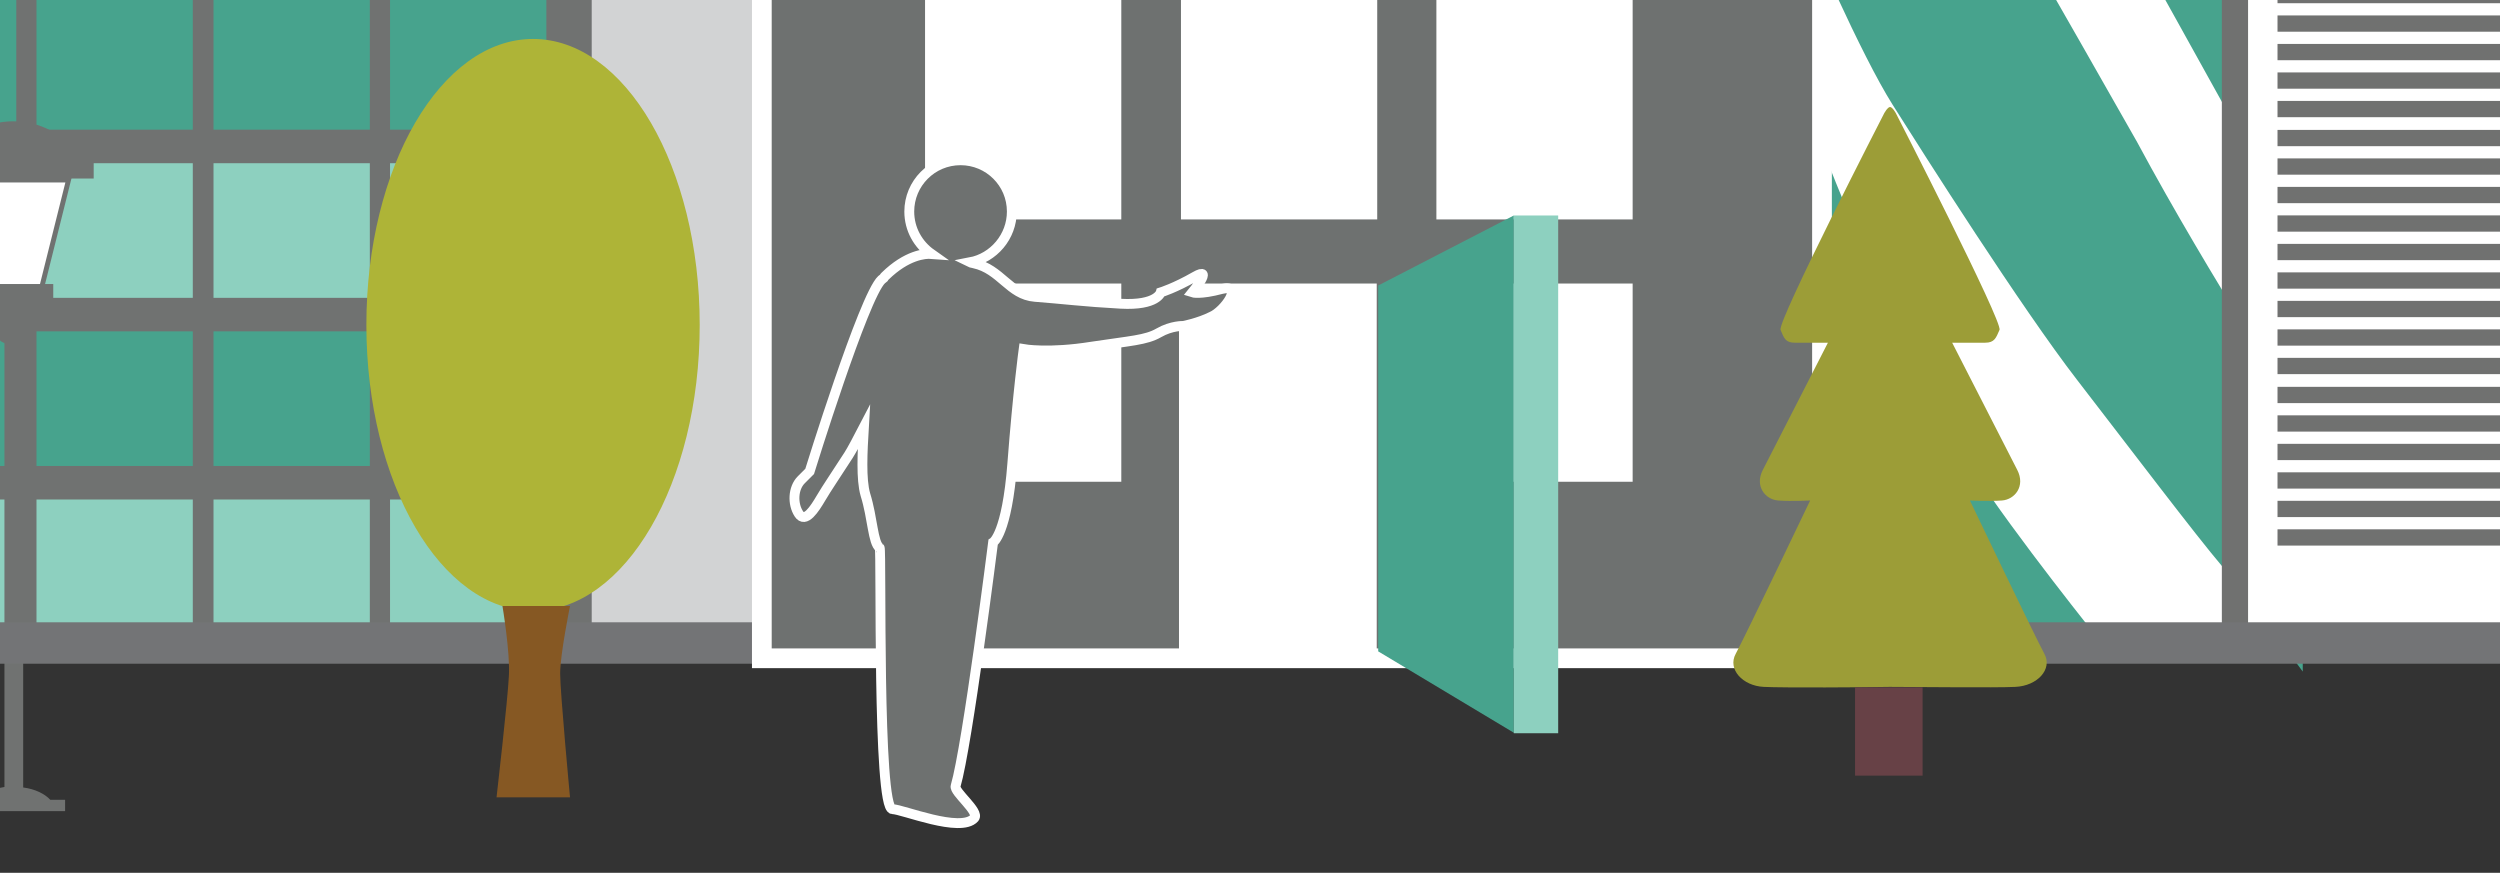 <?xml version="1.0" encoding="utf-8"?>
<!-- Generator: Adobe Illustrator 23.0.6, SVG Export Plug-In . SVG Version: 6.00 Build 0)  -->
<svg version="1.1" id="Layer_1" xmlns="http://www.w3.org/2000/svg" xmlns:xlink="http://www.w3.org/1999/xlink" x="0px" y="0px"
	 viewBox="0 0 507 177" style="enable-background:new 0 0 507 177;" xml:space="preserve">
<rect x="0" y="0" width="507" height="177" fill="#333333" stroke="none"/>
<style type="text/css">
	.st0{opacity:0.6;clip-path:url(#SVGID_2_);}
	.st1{clip-path:url(#SVGID_2_);}
	.st2{fill:#FFFFFF;}
	.st3{fill:#2AE2A4;}
	.st4{fill:#707271;}
	.st5{fill:#47A38D;}
	.st6{fill:#8DD0BF;}
	.st7{fill:#D2D3D4;}
	.st8{fill:#369A82;}
	.st9{fill:#FFFFFF;stroke:#707271;stroke-miterlimit:10;}
	.st10{fill:#707170;}
	.st11{fill:#737476;}
	.st12{fill:#6E7170;stroke:#FFFFFF;stroke-width:4;stroke-miterlimit:10;}
	.st13{fill:#AEB437;}
	.st14{fill:#865823;}
	.st15{fill:#9C9D37;}
	.st16{fill:#674146;}
	.st17{fill:#559586;}
	.st18{fill:none;}
	.st19{opacity:0.1;fill:#3C3C3B;}
	.st20{clip-path:url(#SVGID_2_);fill:#6E7170;stroke:#FFFFFF;stroke-width:2;stroke-miterlimit:10;}
</style>
<g>
	<defs>
		<rect id="SVGID_1_" x="0" y="0" width="507" height="177"/>
	</defs>
	<clipPath id="SVGID_2_">
		<use xlink:href="#SVGID_1_"  style="overflow:visible;"/>
	</clipPath>
	<circle class="st0" cx="251" cy="109" r="25"/>
	<g class="st1">
		<path class="st2" d="M251.3,93.2c-1.6,0-2.9,1.3-2.9,2.9v9.8h-9.6c-1.6,0-2.9,1.3-2.9,2.9s1.3,2.9,2.9,2.9h8.9l6.5-6.7v-8.9
			C254.2,94.5,252.9,93.2,251.3,93.2z"/>
		<path class="st3" d="M251.1,124.2c1.6,0,2.9-1.3,2.9-2.9v-9.8h9.6c1.6,0,2.9-1.3,2.9-2.9s-1.3-2.9-2.9-2.9h-8.9l-6.5,6.7v8.9
			C248.3,123,249.6,124.2,251.1,124.2z"/>
	</g>
	<g class="st1">
		<g>
			<g>
				<g>
					<path class="st4" d="M-101.2-65.8c-0.6-1.7-0.9-2.9-0.9-2.9l-1.4-38.6h-2.6l-1.7,39.5c0,0-1,2.8-0.9,4.4c0.1,1.6,0,12.1,0,12.1
						h-6l-6.4-12.2h-5.5h-1.3h-5.5l-6.4,12.2h-6c0,0-0.2-10.5,0-12.1c0.1-1.6-0.9-4.4-0.9-4.4l-1.7-39.5h-2.6l-1.4,38.6
						c0,0-0.2,1.2-0.9,2.9s0,9.6,0,9.6v186.8h25.3h1.3h25.3V-56.2C-101.2-56.2-100.6-64.1-101.2-65.8z"/>
					<rect x="-103.2" y="-11.9" class="st4" width="221.2" height="142.5"/>
					<polygon class="st4" points="-65.9,-9.9 -62,-30.6 -57.5,-9.9 					"/>
					<polygon class="st4" points="-40.3,-9.9 -36.4,-30.6 -31.9,-9.9 					"/>
					<polygon class="st4" points="-13,-9.9 -9.1,-30.6 -4.6,-9.9 					"/>
					<polygon class="st4" points="12.6,-9.9 16.5,-30.6 21,-9.9 					"/>
					<polygon class="st4" points="38.2,-9.9 42.1,-30.6 46.5,-9.9 					"/>
					<polygon class="st4" points="63.8,-9.9 67.7,-30.6 72.1,-9.9 					"/>
					<rect x="-147.1" y="-46" class="st2" width="39.7" height="176.6"/>
				</g>
				<rect x="-64.2" y="-1" class="st5" width="31.7" height="27.3"/>
				<rect x="-28.4" y="-1" class="st5" width="31.7" height="27.3"/>
				<rect x="7.4" y="-1" class="st5" width="31.7" height="27.3"/>
				<rect x="43.3" y="-1" class="st5" width="31.7" height="27.3"/>
				<rect x="79.1" y="-1" class="st5" width="31.7" height="27.3"/>
				<rect x="-100.1" y="-1" class="st5" width="31.7" height="27.3"/>
				<rect x="-64.2" y="67.2" class="st5" width="31.7" height="27.3"/>
				<rect x="-28.4" y="67.2" class="st5" width="31.7" height="27.3"/>
				<rect x="7.4" y="67.2" class="st5" width="31.7" height="27.3"/>
				<rect x="43.3" y="67.2" class="st5" width="31.7" height="27.3"/>
				<rect x="79.1" y="67.2" class="st5" width="31.7" height="27.3"/>
				<rect x="-100.1" y="67.2" class="st5" width="31.7" height="27.3"/>
				<rect x="-64.2" y="33.1" class="st6" width="31.7" height="27.3"/>
				<rect x="-28.4" y="33.1" class="st6" width="31.7" height="27.3"/>
				<rect x="7.4" y="33.1" class="st6" width="31.7" height="27.3"/>
				<rect x="43.3" y="33.1" class="st6" width="31.7" height="27.3"/>
				<rect x="79.1" y="33.1" class="st6" width="31.7" height="27.3"/>
				<rect x="-100.1" y="33.1" class="st6" width="31.7" height="27.3"/>
				<rect x="-64.2" y="101.3" class="st6" width="31.7" height="27.3"/>
				<rect x="-28.4" y="101.3" class="st6" width="31.7" height="27.3"/>
				<rect x="7.4" y="101.3" class="st6" width="31.7" height="27.3"/>
				<rect x="43.3" y="101.3" class="st6" width="31.7" height="27.3"/>
				<rect x="79.1" y="101.3" class="st6" width="31.7" height="27.3"/>
				<rect x="-100.1" y="101.3" class="st6" width="31.7" height="27.3"/>
				<rect x="-135.2" y="77.3" class="st5" width="15.8" height="37.5"/>
				<rect x="-135.2" y="26.1" class="st5" width="15.8" height="37.5"/>
				<path class="st5" d="M-119.4,9.1h-15.8c0,0,0-28,0-30.6c0-3,3-7.3,3-7.3s2.1-3.9,4.9-3.9c2.8,0,5,4,5,4s2.8,5,2.8,7.1
					S-119.4,9.1-119.4,9.1z"/>
				<g>
					<rect x="116.2" y="-82.2" class="st4" width="40.4" height="212.8"/>
					<rect x="120" y="-82.1" class="st7" width="32.9" height="212.6"/>
					<g>
						<rect x="107.6" y="-139.8" class="st4" width="57.2" height="57.6"/>
						<rect x="110.4" y="-136.9" class="st7" width="51.4" height="51.9"/>
						<rect x="113.8" y="-133.6" class="st4" width="44.8" height="45.1"/>
						<rect x="116" y="-131.3" class="st2" width="40.3" height="40.6"/>
					</g>
					<rect x="116.2" y="-159.5" class="st7" width="40" height="19.6"/>
					<rect x="112.7" y="-155.6" class="st4" width="47.1" height="12.4"/>
					<polygon class="st8" points="126.2,-191 116.2,-159.5 156.3,-159.5 146.9,-191 					"/>
					<rect x="126.7" y="-211.1" class="st7" width="20.1" height="20.1"/>
					<rect x="125" y="-206.8" class="st4" width="23.3" height="12.4"/>
					<path class="st8" d="M126.7-211.1c0,0,3.7-5.3,5.7-10.4c2-5.1,3.2-16.2,4.3-16.2c1.1,0,1.9,11.7,3.6,15.6s6.4,10.9,6.4,10.9
						H126.7z"/>
					<circle class="st7" cx="136.2" cy="-110.9" r="15.2"/>
					<circle class="st5" cx="136.2" cy="-110.9" r="2"/>
					<rect x="135.1" y="-122.8" class="st5" width="2.1" height="11.9"/>
					
						<rect x="141" y="-117" transform="matrix(-1.836970e-16 1 -1 -1.836970e-16 31.072 -253.091)" class="st5" width="2.1" height="11.9"/>
				</g>
			</g>
			<g>
				<path class="st2" d="M379.4-278.4c0,0-10.2,39-16.7,77s-9.4,73.5-9.8,121.2s-1,210.3-1,210.3l115.1-0.3c0,0,0-112.1,0-146.9
					s-1-80.1-2.3-112.9s-3.5-58-8.3-82.7s-13.9-58.9-13.9-58.9l-4.7-15.1L379.4-278.4z"/>
				<path class="st5" d="M379.4-278.4c0,0,19.4-3.5,30.5-3.5c11,0,30.5,3.5,30.5,3.5s-13.4-46.1-29.6-46.1
					C394.5-324.6,379.4-278.4,379.4-278.4z"/>
				<path class="st5" d="M417.4-274.9c0,0,5.6,22,12.4,37.1c6.8,15,31.3,62.6,31.3,62.6s-4-36-7.3-51.8
					c-3.3-15.8-11.5-44.6-11.5-44.6s-9.1-1.6-15.3-2.3C420.8-274.7,417.4-274.9,417.4-274.9z"/>
				<path class="st5" d="M380.2-272.7c0,0,2.8,26.1,4.4,34.5c1.6,8.4,8.1,30.3,10.5,37.4c2.4,7,9,22.4,13,30.1
					c4,7.6,22.7,43.3,29.1,54.8c6.4,11.5,15.3,30.7,17.6,35.7s6.5,13.8,7.6,16.8c1.1,3,4.5,11.5,4.5,11.5s-0.8-35.1-1.1-50.9
					s-1.1-27.2-1.1-27.2s-11.7-30.3-21.1-47.6s-19.9-36.7-25-50.3c-5.1-13.5-11.9-32.8-12.9-37.1c-1-4.3-2.1-9.9-2.1-9.9
					s-6.9,0.2-11.8,0.7C386.8-273.7,380.2-272.7,380.2-272.7z"/>
				<path class="st5" d="M384.2-184.4c7.5,18.7,20.2,45.9,29.2,60.6c9,14.7,22.8,42.1,29.9,58.7c7.1,16.5,14.4,36.1,16.5,41.7
					c2.1,5.7,7.2,22.2,7.2,22.2v53.8c0,0-4-9.8-15.1-29.6c-11-19.8-31.4-56.8-40-71.3s-20.7-34-30.5-52.6
					c-9.8-18.6-19-53.6-20.9-59.2c-1.9-5.6-2.6-8.6-2.6-8.6s5.1-35,6.8-44.6c1.7-9.6,5.3-25,5.3-25S376.7-203.1,384.2-184.4z"/>
				<path class="st5" d="M354.1-121.8c0,0-1.3,34.9-1.3,41.5s0,23.2,0.6,25.2c0.6,2,2.4,15.3,8.1,29.1s16,37.2,22.3,47.2
					S410,62.5,421.2,77c11.2,14.5,23.9,31.3,29.5,37.9c5.5,6.5,16.3,21.3,16.3,21.3V84.8c0,0-18.6-28.1-33.6-56
					c0,0-19.8-34.9-31.3-54.7c-11.5-19.8-26.8-48.4-33.1-61.2S354.1-121.8,354.1-121.8z"/>
				<path class="st5" d="M352.9-26.5c0,0,10.1,40.6,19.4,63.5s18.6,44.3,27.6,58.1c9,13.8,26,34.9,26,34.9l-39-0.3
					c0,0-9-12.7-22-34.6s-13-21.8-13-21.8L352.9-26.5z"/>
				<polygon class="st5" points="370.6,129.7 351.8,106.3 351.8,130 				"/>
			</g>
			<g>
				<path class="st4" d="M0.9,159.6V69.6c-1.6-0.7-2.7-2.3-2.7-4.2c0-2.5,2.1-4.6,4.6-4.6c2.5,0,4.6,2.1,4.6,4.6
					c0,1.9-1.1,3.5-2.7,4.2v90.1c2.4,0.3,4.4,1.3,5.5,2.5h3v2.3H-7.6v-2.3h3C-3.5,160.9-1.5,160,0.9,159.6z"/>
				<g>
					<path class="st4" d="M2.7,24.6c5.5,0,10.3,2.7,13.3,6.9H19v4.7h-32.5v-4.7h2.9C-7.6,27.3-2.8,24.6,2.7,24.6z"/>
					<polygon class="st9" points="8,60.1 -4.2,60.1 -8.5,36.5 13.9,36.5 					"/>
					<rect x="-5.4" y="57.6" class="st4" width="16.2" height="4.4"/>
					<path class="st4" d="M2.7,60.3c1.9,0,3.5,1.6,3.5,3.5c0,1.9-1.6,3.5-3.5,3.5c-1.9,0-3.5-1.6-3.5-3.5
						C-0.7,61.8,0.8,60.3,2.7,60.3z"/>
				</g>
			</g>
			<g>
				
					<rect x="450.5" y="-110.3" transform="matrix(-1 -4.491353e-11 4.491353e-11 -1 1021.691 21.33)" class="st10" width="120.6" height="241.9"/>
				
					<rect x="455.8" y="-104" transform="matrix(-1 -4.487978e-11 4.487978e-11 -1 1021.209 27.59)" class="st2" width="109.5" height="235.6"/>
				<g>
					
						<rect x="461.9" y="-95.2" transform="matrix(-1 -4.492152e-11 4.492152e-11 -1 1019.279 -187.203)" class="st10" width="95.5" height="3.3"/>
					
						<rect x="461.9" y="-89.4" transform="matrix(-1 -4.487400e-11 4.487400e-11 -1 1019.279 -175.625)" class="st10" width="95.5" height="3.3"/>
					
						<rect x="461.9" y="-83.7" transform="matrix(-1 -4.491175e-11 4.491175e-11 -1 1019.279 -164.046)" class="st10" width="95.5" height="3.3"/>
					
						<rect x="461.9" y="-77.9" transform="matrix(-1 -4.491175e-11 4.491175e-11 -1 1019.279 -152.468)" class="st10" width="95.5" height="3.3"/>
					
						<rect x="461.9" y="-72.1" transform="matrix(-1 -4.490243e-11 4.490243e-11 -1 1019.279 -140.889)" class="st10" width="95.5" height="3.3"/>
					
						<rect x="461.9" y="-66.3" transform="matrix(-1 -4.489310e-11 4.489310e-11 -1 1019.279 -129.31)" class="st10" width="95.5" height="3.3"/>
					
						<rect x="461.9" y="-60.5" transform="matrix(-1 -4.489310e-11 4.489310e-11 -1 1019.279 -117.732)" class="st10" width="95.5" height="3.3"/>
					
						<rect x="461.9" y="-54.7" transform="matrix(-1 -4.488333e-11 4.488333e-11 -1 1019.279 -106.154)" class="st10" width="95.5" height="3.3"/>
					
						<rect x="461.9" y="-48.9" transform="matrix(-1 -4.488333e-11 4.488333e-11 -1 1019.279 -94.575)" class="st10" width="95.5" height="3.3"/>
					
						<rect x="461.9" y="-43.1" transform="matrix(-1 -4.494994e-11 4.494994e-11 -1 1019.279 -82.997)" class="st10" width="95.5" height="3.3"/>
					
						<rect x="461.9" y="-37.3" transform="matrix(-1 -4.491175e-11 4.491175e-11 -1 1019.279 -71.418)" class="st10" width="95.5" height="3.3"/>
					
						<rect x="461.9" y="-31.5" transform="matrix(-1 -4.486423e-11 4.486423e-11 -1 1019.279 -59.84)" class="st10" width="95.5" height="3.3"/>
					
						<rect x="461.9" y="-25.8" transform="matrix(-1 -4.491175e-11 4.491175e-11 -1 1019.279 -48.261)" class="st10" width="95.5" height="3.3"/>
					
						<rect x="461.9" y="-20" transform="matrix(-1 -4.492152e-11 4.492152e-11 -1 1019.279 -36.683)" class="st10" width="95.5" height="3.3"/>
					
						<rect x="461.9" y="-14.2" transform="matrix(-1 -4.488333e-11 4.488333e-11 -1 1019.279 -25.104)" class="st10" width="95.5" height="3.3"/>
					
						<rect x="461.9" y="-8.4" transform="matrix(-1 -4.485491e-11 4.485491e-11 -1 1019.279 -13.526)" class="st10" width="95.5" height="3.3"/>
					
						<rect x="461.9" y="-2.6" transform="matrix(-1 -4.490243e-11 4.490243e-11 -1 1019.279 -1.947)" class="st10" width="95.5" height="3.3"/>
					
						<rect x="461.9" y="3.2" transform="matrix(-1 -4.489310e-11 4.489310e-11 -1 1019.279 9.631)" class="st10" width="95.5" height="3.3"/>
					
						<rect x="461.9" y="9" transform="matrix(-1 -4.485491e-11 4.485491e-11 -1 1019.279 21.21)" class="st10" width="95.5" height="3.3"/>
					
						<rect x="461.9" y="14.8" transform="matrix(-1 -4.491175e-11 4.491175e-11 -1 1019.279 32.788)" class="st10" width="95.5" height="3.3"/>
					
						<rect x="461.9" y="20.6" transform="matrix(-1 -4.488333e-11 4.488333e-11 -1 1019.279 44.367)" class="st10" width="95.5" height="3.3"/>
					
						<rect x="461.9" y="26.3" transform="matrix(-1 -4.492152e-11 4.492152e-11 -1 1019.279 55.945)" class="st10" width="95.5" height="3.3"/>
					
						<rect x="461.9" y="32.1" transform="matrix(-1 -4.487400e-11 4.487400e-11 -1 1019.279 67.524)" class="st10" width="95.5" height="3.3"/>
					
						<rect x="461.9" y="37.9" transform="matrix(-1 -4.494062e-11 4.494062e-11 -1 1019.279 79.102)" class="st10" width="95.5" height="3.3"/>
					
						<rect x="461.9" y="49.5" transform="matrix(-1 -4.487400e-11 4.487400e-11 -1 1019.279 102.259)" class="st10" width="95.5" height="3.3"/>
					
						<rect x="461.9" y="55.3" transform="matrix(-1 -4.486423e-11 4.486423e-11 -1 1019.279 113.838)" class="st10" width="95.5" height="3.3"/>
					
						<rect x="461.9" y="61.1" transform="matrix(-1 -4.487400e-11 4.487400e-11 -1 1019.279 125.416)" class="st10" width="95.5" height="3.3"/>
					
						<rect x="461.9" y="43.7" transform="matrix(-1 -4.492152e-11 4.492152e-11 -1 1019.279 90.681)" class="st10" width="95.5" height="3.3"/>
					
						<rect x="461.9" y="66.9" transform="matrix(-1 -4.487400e-11 4.487400e-11 -1 1019.279 136.995)" class="st10" width="95.5" height="3.3"/>
					
						<rect x="461.9" y="78.4" transform="matrix(-1 -4.489310e-11 4.489310e-11 -1 1019.279 160.151)" class="st10" width="95.5" height="3.3"/>
					
						<rect x="461.9" y="84.2" transform="matrix(-1 -4.491175e-11 4.491175e-11 -1 1019.279 171.73)" class="st10" width="95.5" height="3.3"/>
					
						<rect x="461.9" y="90" transform="matrix(-1 -4.484514e-11 4.484514e-11 -1 1019.279 183.309)" class="st10" width="95.5" height="3.3"/>
					
						<rect x="461.9" y="101.6" transform="matrix(-1 -4.494062e-11 4.494062e-11 -1 1019.279 206.465)" class="st10" width="95.5" height="3.3"/>
					
						<rect x="461.9" y="107.4" transform="matrix(-1 -4.492152e-11 4.492152e-11 -1 1019.279 218.044)" class="st10" width="95.5" height="3.3"/>
					
						<rect x="461.9" y="95.8" transform="matrix(-1 -4.490243e-11 4.490243e-11 -1 1019.279 194.887)" class="st10" width="95.5" height="3.3"/>
					
						<rect x="461.9" y="72.7" transform="matrix(-1 -4.488333e-11 4.488333e-11 -1 1019.279 148.573)" class="st10" width="95.5" height="3.3"/>
				</g>
			</g>
			
				<rect x="288" y="-260.1" transform="matrix(0.917 -0.4 0.4 0.917 104.455 99.051)" class="st7" width="3.5" height="118.2"/>
			
				<rect x="236" y="-260.1" transform="matrix(-0.917 -0.4 0.4 -0.917 535.944 -290.188)" class="st7" width="3.5" height="118.2"/>
			<rect x="262" y="-268.7" class="st7" width="3.5" height="118.2"/>
			<rect x="-195.6" y="126.2" class="st11" width="825" height="8.4"/>
			<g>
				<g>
					<rect x="154.5" y="-162.2" class="st12" width="215" height="295.7"/>
				</g>
				<g>
					<rect x="187.6" y="-131.5" class="st2" width="39.8" height="49.8"/>
					<rect x="239.5" y="-131.5" class="st2" width="39.8" height="49.8"/>
					<rect x="187.6" y="-68.4" class="st2" width="39.8" height="49.8"/>
					<rect x="239.5" y="-68.4" class="st2" width="39.8" height="49.8"/>
					<rect x="187.6" y="-5.3" class="st2" width="39.8" height="49.8"/>
					<rect x="239.5" y="-5.3" class="st2" width="39.8" height="49.8"/>
					<rect x="187.6" y="57.5" class="st2" width="39.8" height="40.2"/>
					<rect x="239.1" y="57.5" class="st2" width="40.1" height="75.3"/>
					<rect x="291.3" y="-131.5" class="st2" width="39.8" height="49.8"/>
					<rect x="291.3" y="-68.4" class="st2" width="39.8" height="49.8"/>
					<rect x="291.3" y="-5.3" class="st2" width="39.8" height="49.8"/>
					<rect x="291.3" y="57.5" class="st2" width="39.8" height="40.2"/>
				</g>
				<g>
					<polygon class="st5" points="307,43.7 307,148.6 279.5,132.1 279.5,57.9 					"/>
					<rect x="307" y="43.7" class="st6" width="9" height="105"/>
				</g>
			</g>
			<g>
				<ellipse class="st13" cx="108.1" cy="65.9" rx="33.8" ry="58"/>
				<path class="st14" d="M100.7,161.7c0,0,2.3-20,2.5-24.6c0.3-4.6-1.3-14.2-1.3-14.2h13.7c0,0-2,9.8-2,13.7c0,3.8,2,25.1,2,25.1
					H100.7z"/>
			</g>
			<g>
				<path class="st15" d="M414.6,132.6c-1.7-3.1-15.1-31.1-15.1-31.1s3.8,0.2,6.5,0c2.6-0.2,4.8-2.9,3.1-6.2
					c-1.7-3.3-13.2-25.8-13.2-25.8s4.8,0,6.7,0c1.9,0,2.2-1,2.9-2.6s-21-43.9-21-43.9s-0.7-1.3-1.2-1.3c-0.5,0-1.2,1.3-1.2,1.3
					s-21.7,42.2-21,43.9s1,2.6,2.9,2.6c1.9,0,6.7,0,6.7,0s-11.5,22.5-13.2,25.8c-1.7,3.3,0.5,6,3.1,6.2c2.6,0.2,6.5,0,6.5,0
					s-13.4,28-15.1,31.1c-1.7,3.1,1.4,6.5,5.7,6.7c3.7,0.2,21,0.1,25.5,0c4.5,0,21.8,0.2,25.5,0
					C413.2,139.1,416.3,135.7,414.6,132.6z"/>
				<rect x="376.2" y="139.4" class="st16" width="13.7" height="17.9"/>
			</g>
			<g>
				<path class="st11" d="M303.7-253.7l-12.7,0.1c11.6,13.4,11,33.6-1.7,46.3c-11.6,11.6-29.5,13.1-42.7,4.4h-14.2l0,13
					c20.8,16.5,51.1,15.1,70.3-4.1c20.3-20.3,20.7-53,1.1-73.8L303.7-253.7z"/>
				<path class="st17" d="M226.2-209.2l12.7-0.1c-11.6-13.4-11-33.6,1.7-46.3c11.6-11.6,29.5-13.1,42.7-4.4h14.2l0-13
					c-20.8-16.5-51.1-15.1-70.3,4.1c-20.3,20.3-20.7,53-1.1,73.8L226.2-209.2z"/>
			</g>
			<g>
				<path class="st4" d="M543.6,159.6V69.6c-1.6-0.7-2.7-2.3-2.7-4.2c0-2.5,2.1-4.6,4.6-4.6c2.5,0,4.6,2.1,4.6,4.6
					c0,1.9-1.1,3.5-2.7,4.2v90.1c2.4,0.3,4.4,1.3,5.5,2.5h3v2.3h-20.7v-2.3h3C539.3,160.9,541.3,160,543.6,159.6z"/>
				<g>
					<path class="st4" d="M545.5,24.6c5.5,0,10.3,2.7,13.3,6.9h2.9v4.7h-32.5v-4.7h2.9C535.1,27.3,540,24.6,545.5,24.6z"/>
					<polygon class="st9" points="550.7,60.1 538.5,60.1 534.3,36.5 556.7,36.5 					"/>
					<rect x="537.4" y="57.6" class="st4" width="16.2" height="4.4"/>
					<path class="st4" d="M545.5,60.3c1.9,0,3.5,1.6,3.5,3.5c0,1.9-1.6,3.5-3.5,3.5c-1.9,0-3.5-1.6-3.5-3.5
						C542,61.8,543.6,60.3,545.5,60.3z"/>
				</g>
			</g>
		</g>
		<rect x="-253.1" y="-1006" class="st18" width="1533.7" height="1171"/>
		<g>
			<path class="st19" d="M-554.5,67.5h-15.6v-7.7h15.6V67.5z"/>
		</g>
	</g>
	<path class="st20" d="M247.8,58.6c-4.5,1.2-6,0.7-6,0.7s4.5-5.5,0.5-3.2c-4,2.3-6.9,3.2-6.9,3.2s-0.7,2.7-8.1,2.3
		c-7.4-0.4-12.1-1-17.4-1.4c-5.2-0.4-6.9-5.6-12.4-6.8c-0.3-0.1-0.6-0.1-0.8-0.2c4.8-0.9,8.5-5.2,8.5-10.3c0-5.8-4.7-10.4-10.4-10.4
		c-5.8,0-10.4,4.7-10.4,10.4c0,3.6,1.8,6.7,4.5,8.6c-1.3-0.1-5,0.2-9.4,4.5c-0.1,0.1-0.2,0.2-0.3,0.4c-0.1,0.1-0.3,0.2-0.4,0.3
		c-3.6,3.3-14.6,38.9-14.6,38.9s0,0-1.7,1.7c-1.7,1.7-1.8,4.9-0.5,6.9c1.3,2,3.2-1,4.5-3.2c1.3-2.2,2.7-4.2,5.6-8.7
		c0.7-1.1,1.8-3.2,3.1-5.7c-0.3,5.1-0.6,10.6,0.3,13.7c1.5,4.8,1.5,9.8,2.9,10.8c0.4,0.3-0.5,52.9,2.6,53c2,0,13.8,4.9,16.6,1.8
		c1.1-1.3-4.2-5.3-3.8-6.5c2.4-8.2,7.6-49.4,7.6-49.4s2.8-1.7,3.9-16c1.1-14.4,2.3-23.2,2.3-23.2s5.1,0.9,13.8-0.5
		c7.9-1.2,11-1.3,13.6-2.8c2.6-1.5,5-1.4,5-1.4s3.1-0.6,5.7-1.9C248.3,63.1,252.3,57.5,247.8,58.6z"/>
</g>
</svg>
